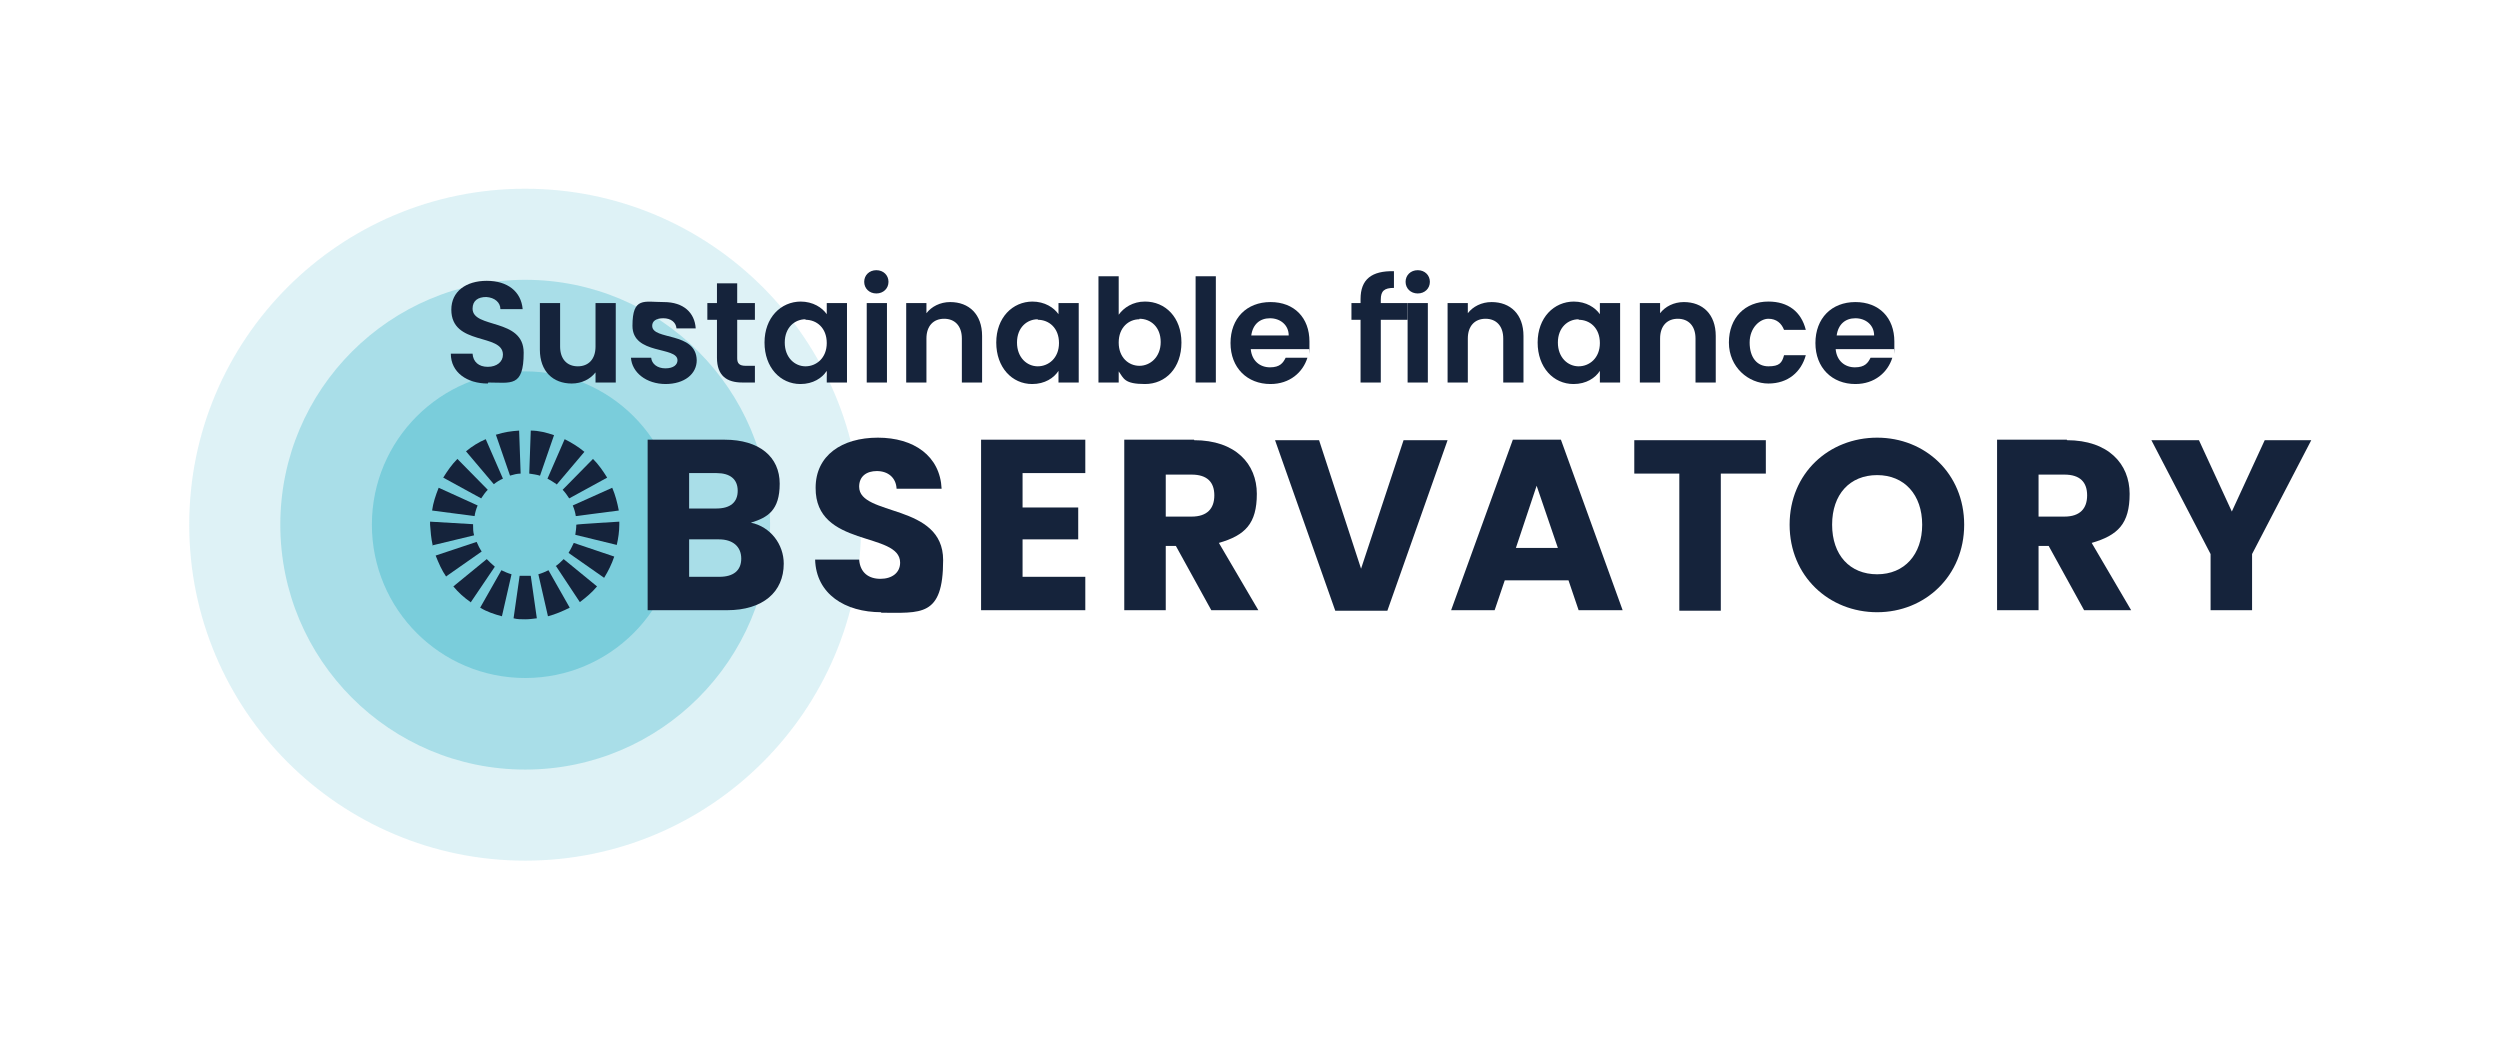 <?xml version="1.0" encoding="UTF-8"?> <svg xmlns="http://www.w3.org/2000/svg" id="uuid-61d2d37e-ea68-4638-aec0-f3fda3d2d5dc" width="494.1" height="207.5" viewBox="0 0 494.1 207.5"><circle cx="103.8" cy="103.7" r="66.4" style="fill:#5bc1d2; isolation:isolate; opacity:.2; stroke-width:0px;"></circle><circle cx="103.8" cy="103.7" r="48.4" style="fill:#5bc1d2; isolation:isolate; opacity:.4; stroke-width:0px;"></circle><circle cx="103.8" cy="103.7" r="30.3" style="fill:#5bc1d2; isolation:isolate; opacity:.6; stroke-width:0px;"></circle><path d="M103.8,122.4c-.8,0-1.6,0-2.3-.2l1.2-8.4c.4,0,.7,0,1.1,0,.4,0,.7,0,1.1,0l1.2,8.4c-.8.1-1.5.2-2.3.2Z" style="fill:#15233b; stroke-width:0px;"></path><path d="M98.1,85.9c1.5-.5,3-.7,4.5-.8l.3,8.5c-.7,0-1.4.2-2.1.4l-2.8-8.1Z" style="fill:#15233b; stroke-width:0px;"></path><path d="M113.7,105.7c.1-.7.2-1.3.2-2h0c0-.1,8.5-.6,8.5-.6,0,.2,0,.4,0,.6,0,1.3-.2,2.7-.5,4l-8.2-2Z" style="fill:#15233b; stroke-width:0px;"></path><path d="M85.4,100.9c.2-1.5.7-3,1.3-4.5l7.7,3.5c-.3.7-.5,1.4-.6,2.1l-8.4-1.1Z" style="fill:#15233b; stroke-width:0px;"></path><path d="M113.8,102c-.1-.7-.3-1.4-.6-2.1l7.8-3.5c.6,1.4,1,2.9,1.3,4.5l-8.5,1.1Z" style="fill:#15233b; stroke-width:0px;"></path><path d="M92.1,89.2c1.2-1,2.5-1.8,3.9-2.4l3.4,7.8c-.7.3-1.3.7-1.8,1.1l-5.5-6.5Z" style="fill:#15233b; stroke-width:0px;"></path><path d="M88.2,114c-.9-1.3-1.5-2.7-2.1-4.2l8.1-2.7c.3.7.6,1.3,1,1.9l-7,4.9Z" style="fill:#15233b; stroke-width:0px;"></path><path d="M99.2,121.8c-1.5-.4-3-.9-4.3-1.7l4.2-7.4c.6.3,1.3.6,2,.8l-1.9,8.3Z" style="fill:#15233b; stroke-width:0px;"></path><path d="M93,119c-1.3-.9-2.4-1.9-3.4-3.1l6.6-5.4c.5.5,1,1,1.6,1.5l-4.8,7.1Z" style="fill:#15233b; stroke-width:0px;"></path><path d="M106.4,113.5c.7-.2,1.4-.5,2-.8l4.2,7.4c-1.4.7-2.8,1.3-4.3,1.7l-1.9-8.3Z" style="fill:#15233b; stroke-width:0px;"></path><path d="M87.6,94.4c.8-1.3,1.7-2.6,2.8-3.7l6,6.1c-.5.5-.9,1.1-1.3,1.7l-7.5-4.1Z" style="fill:#15233b; stroke-width:0px;"></path><path d="M106.7,94c-.7-.2-1.4-.3-2.1-.4l.3-8.5c1.6,0,3.1.4,4.6.9l-2.8,8.1Z" style="fill:#15233b; stroke-width:0px;"></path><path d="M109.8,111.9c.6-.4,1.1-.9,1.6-1.4l6.6,5.4c-1,1.2-2.2,2.2-3.4,3.1l-4.7-7.1Z" style="fill:#15233b; stroke-width:0px;"></path><path d="M112.5,98.5c-.4-.6-.8-1.2-1.3-1.7l6-6.1c1.1,1.1,2,2.4,2.8,3.7l-7.5,4.1Z" style="fill:#15233b; stroke-width:0px;"></path><path d="M110,95.7c-.6-.4-1.2-.8-1.8-1.1l3.4-7.8c1.4.7,2.7,1.5,3.9,2.5l-5.5,6.5Z" style="fill:#15233b; stroke-width:0px;"></path><path d="M85.5,107.7c-.3-1.3-.4-2.7-.5-4v-.6l8.5.5v.2c0,.7,0,1.3.2,2l-8.3,2Z" style="fill:#15233b; stroke-width:0px;"></path><path d="M112.4,109.2c.4-.6.7-1.3,1-1.9l8,2.7c-.5,1.5-1.2,2.9-2,4.2l-7-4.9Z" style="fill:#15233b; stroke-width:0px;"></path><path d="M143.7,120.6h-15.7v-33.7h15.2c6.9,0,10.9,3.4,10.9,8.7s-2.4,6.7-5.7,7.7c3.9.8,6.5,4.3,6.5,8.1,0,5.6-4.1,9.2-11.2,9.2ZM141.6,93.5h-5.4v7h5.4c2.7,0,4.2-1.2,4.2-3.5s-1.5-3.5-4.2-3.5ZM142.1,106.6h-5.9v7.4h6c2.7,0,4.3-1.2,4.3-3.6s-1.7-3.8-4.4-3.8Z" style="fill:#15233b; stroke-width:0px;"></path><path d="M174.2,121c-7.2,0-12.9-3.6-13.1-10.4h8.7c.2,2.6,1.9,3.8,4.2,3.8s3.9-1.2,3.9-3.2c0-6.2-16.8-2.9-16.7-14.8,0-6.4,5.2-9.9,12.3-9.9s12.3,3.6,12.6,10.1h-8.9c-.1-2.2-1.7-3.5-3.9-3.5-2,0-3.5,1-3.5,3.1,0,5.9,16.6,3.2,16.6,14.5s-4.4,10.4-12.3,10.4Z" style="fill:#15233b; stroke-width:0px;"></path><path d="M214.5,93.5h-12.4v6.8h11v6.3h-11v7.4h12.4v6.6h-20.6v-33.7h20.6v6.6Z" style="fill:#15233b; stroke-width:0px;"></path><path d="M236,87c8.2,0,12.4,4.7,12.4,10.6s-2.3,8.2-7.5,9.7l7.8,13.3h-9.3l-7-12.7h-2v12.7h-8.2v-33.7h13.8ZM235.5,93.8h-5.1v8.3h5.1c3.1,0,4.5-1.6,4.5-4.2s-1.4-4.1-4.5-4.1Z" style="fill:#15233b; stroke-width:0px;"></path><path d="M277.4,87h8.7l-11.9,33.7h-10.3l-11.9-33.7h8.7l8.3,25.4,8.4-25.4Z" style="fill:#15233b; stroke-width:0px;"></path><path d="M310,114.7h-12.6l-2,5.9h-8.6l12.2-33.7h9.5l12.2,33.7h-8.7l-2-5.9ZM303.7,96l-4.1,12.3h8.3l-4.2-12.3Z" style="fill:#15233b; stroke-width:0px;"></path><path d="M323,87h26v6.6h-8.9v27.1h-8.2v-27.1h-8.9v-6.6Z" style="fill:#15233b; stroke-width:0px;"></path><path d="M371,121c-9.5,0-17.3-7.1-17.3-17.3s7.8-17.2,17.3-17.2,17.2,7.1,17.2,17.2-7.7,17.3-17.2,17.3ZM371,113.5c5.4,0,8.9-3.9,8.9-9.8s-3.5-9.8-8.9-9.8-8.9,3.8-8.9,9.8,3.5,9.8,8.9,9.8Z" style="fill:#15233b; stroke-width:0px;"></path><path d="M408.5,87c8.2,0,12.4,4.7,12.4,10.6s-2.3,8.2-7.5,9.7l7.8,13.3h-9.3l-7-12.7h-2v12.7h-8.2v-33.7h13.8ZM408,93.8h-5.1v8.3h5.1c3.1,0,4.5-1.6,4.5-4.2s-1.4-4.1-4.5-4.1Z" style="fill:#15233b; stroke-width:0px;"></path><path d="M425.3,87h9.3l6.5,14.1,6.5-14.1h9.2l-11.7,22.5v11.1h-8.2v-11.1l-11.7-22.5Z" style="fill:#15233b; stroke-width:0px;"></path><path d="M96.4,75.8c-4.1,0-7.3-2.2-7.3-5.9h4.3c.1,1.6,1.2,2.6,3,2.6s3-1,3-2.4c0-4.3-10.2-1.7-10.2-8.9,0-3.6,2.9-5.7,7-5.7s6.8,2.1,7.1,5.6h-4.4c0-1.3-1.1-2.3-2.8-2.4-1.6,0-2.7.7-2.7,2.3,0,4,10.1,1.8,10.1,8.7s-2.5,5.9-7,5.9Z" style="fill:#15233b; stroke-width:0px;"></path><path d="M121.7,75.6h-4v-2c-1,1.3-2.7,2.2-4.7,2.2-3.7,0-6.3-2.4-6.3-6.7v-9.2h4v8.6c0,2.5,1.4,3.9,3.5,3.9s3.5-1.4,3.5-3.9v-8.6h4v15.7Z" style="fill:#15233b; stroke-width:0px;"></path><path d="M131.6,75.9c-3.9,0-6.7-2.3-6.9-5.2h4c.1,1.2,1.2,2.1,2.8,2.1s2.4-.7,2.4-1.6c0-2.8-8.9-1-8.9-6.8s2.3-4.7,6.2-4.7,6.1,2.1,6.3,5.2h-3.8c-.1-1.2-1.1-2-2.6-2s-2.2.6-2.2,1.5c0,2.9,8.7,1.1,8.8,6.8,0,2.7-2.4,4.7-6.2,4.7Z" style="fill:#15233b; stroke-width:0px;"></path><path d="M141.7,63.2h-1.9v-3.3h1.9v-3.9h4v3.9h3.5v3.3h-3.5v7.6c0,1,.4,1.5,1.7,1.5h1.8v3.3h-2.5c-3,0-5-1.3-5-4.9v-7.6Z" style="fill:#15233b; stroke-width:0px;"></path><path d="M158.2,59.6c2.5,0,4.3,1.2,5.2,2.5v-2.2h4v15.7h-4v-2.3c-.9,1.4-2.7,2.6-5.2,2.6-4,0-7.1-3.3-7.1-8.2s3.2-8.1,7.2-8.1ZM159.2,63.1c-2.1,0-4.1,1.6-4.1,4.6s2,4.7,4.1,4.7,4.2-1.6,4.2-4.6-2-4.6-4.2-4.6Z" style="fill:#15233b; stroke-width:0px;"></path><path d="M170.8,55.7c0-1.3,1-2.3,2.4-2.3s2.4,1,2.4,2.3-1,2.3-2.4,2.3-2.4-1-2.4-2.3ZM171.3,59.9h4v15.7h-4v-15.7Z" style="fill:#15233b; stroke-width:0px;"></path><path d="M190.1,66.9c0-2.5-1.4-3.9-3.5-3.9s-3.5,1.4-3.5,3.9v8.7h-4v-15.7h4v2c1-1.3,2.7-2.2,4.7-2.2,3.7,0,6.3,2.4,6.3,6.7v9.2h-4v-8.7Z" style="fill:#15233b; stroke-width:0px;"></path><path d="M204,59.6c2.5,0,4.3,1.2,5.2,2.5v-2.2h4v15.7h-4v-2.3c-.9,1.4-2.7,2.6-5.2,2.6-4,0-7.1-3.3-7.1-8.2s3.2-8.1,7.2-8.1ZM205.1,63.1c-2.1,0-4.1,1.6-4.1,4.6s2,4.7,4.1,4.7,4.2-1.6,4.2-4.6-2-4.6-4.2-4.6Z" style="fill:#15233b; stroke-width:0px;"></path><path d="M226.3,59.6c4,0,7.2,3.1,7.2,8.1s-3.1,8.2-7.2,8.2-4.2-1.1-5.2-2.5v2.2h-4v-21h4v7.6c1-1.4,2.8-2.6,5.2-2.6ZM225.2,63.1c-2.1,0-4.1,1.6-4.1,4.6s2,4.6,4.1,4.6,4.2-1.7,4.2-4.7-2-4.6-4.2-4.6Z" style="fill:#15233b; stroke-width:0px;"></path><path d="M236.3,54.6h4v21h-4v-21Z" style="fill:#15233b; stroke-width:0px;"></path><path d="M251.1,75.9c-4.6,0-7.9-3.2-7.9-8.1s3.2-8.1,7.9-8.1,7.7,3.1,7.7,7.8,0,1-.1,1.5h-11.5c.2,2.3,1.8,3.6,3.8,3.6s2.6-.9,3.1-1.9h4.3c-.9,2.9-3.5,5.2-7.3,5.2ZM247.2,66.3h7.5c0-2.1-1.7-3.4-3.7-3.4s-3.4,1.2-3.7,3.4Z" style="fill:#15233b; stroke-width:0px;"></path><path d="M268.9,63.2h-1.8v-3.3h1.8v-.8c0-3.9,2.2-5.6,6.6-5.5v3.3c-1.9,0-2.6.6-2.6,2.3v.7h5.3v3.3h-5.3v12.4h-4v-12.4Z" style="fill:#15233b; stroke-width:0px;"></path><path d="M277.8,55.7c0-1.3,1-2.3,2.4-2.3s2.4,1,2.4,2.3-1,2.3-2.4,2.3-2.4-1-2.4-2.3ZM278.2,59.9h4v15.7h-4v-15.7Z" style="fill:#15233b; stroke-width:0px;"></path><path d="M297.1,66.9c0-2.5-1.4-3.9-3.5-3.9s-3.5,1.4-3.5,3.9v8.7h-4v-15.7h4v2c1-1.3,2.7-2.2,4.7-2.2,3.7,0,6.3,2.4,6.3,6.7v9.2h-4v-8.7Z" style="fill:#15233b; stroke-width:0px;"></path><path d="M311,59.6c2.5,0,4.3,1.2,5.2,2.5v-2.2h4v15.7h-4v-2.3c-.9,1.4-2.7,2.6-5.2,2.6-4,0-7.1-3.3-7.1-8.2s3.2-8.1,7.2-8.1ZM312,63.1c-2.1,0-4.1,1.6-4.1,4.6s2,4.7,4.1,4.7,4.2-1.6,4.2-4.6-2-4.6-4.2-4.6Z" style="fill:#15233b; stroke-width:0px;"></path><path d="M335.1,66.9c0-2.5-1.4-3.9-3.5-3.9s-3.5,1.4-3.5,3.9v8.7h-4v-15.7h4v2c1-1.3,2.7-2.2,4.7-2.2,3.7,0,6.3,2.4,6.3,6.7v9.2h-4v-8.7Z" style="fill:#15233b; stroke-width:0px;"></path><path d="M349.5,59.6c3.9,0,6.5,2,7.4,5.6h-4.3c-.5-1.3-1.5-2.2-3.1-2.2s-3.7,1.7-3.7,4.7,1.5,4.7,3.7,4.7,2.7-.7,3.1-2.2h4.3c-.9,3.3-3.5,5.6-7.4,5.6s-7.8-3.2-7.8-8.1,3.2-8.1,7.8-8.1Z" style="fill:#15233b; stroke-width:0px;"></path><path d="M366.7,75.9c-4.6,0-7.9-3.2-7.9-8.1s3.2-8.1,7.9-8.1,7.7,3.1,7.7,7.8,0,1-.1,1.5h-11.5c.2,2.3,1.8,3.6,3.8,3.6s2.6-.9,3.1-1.9h4.3c-.9,2.9-3.5,5.2-7.3,5.2ZM362.9,66.3h7.5c0-2.1-1.7-3.4-3.7-3.4s-3.4,1.2-3.7,3.4Z" style="fill:#15233b; stroke-width:0px;"></path></svg> 